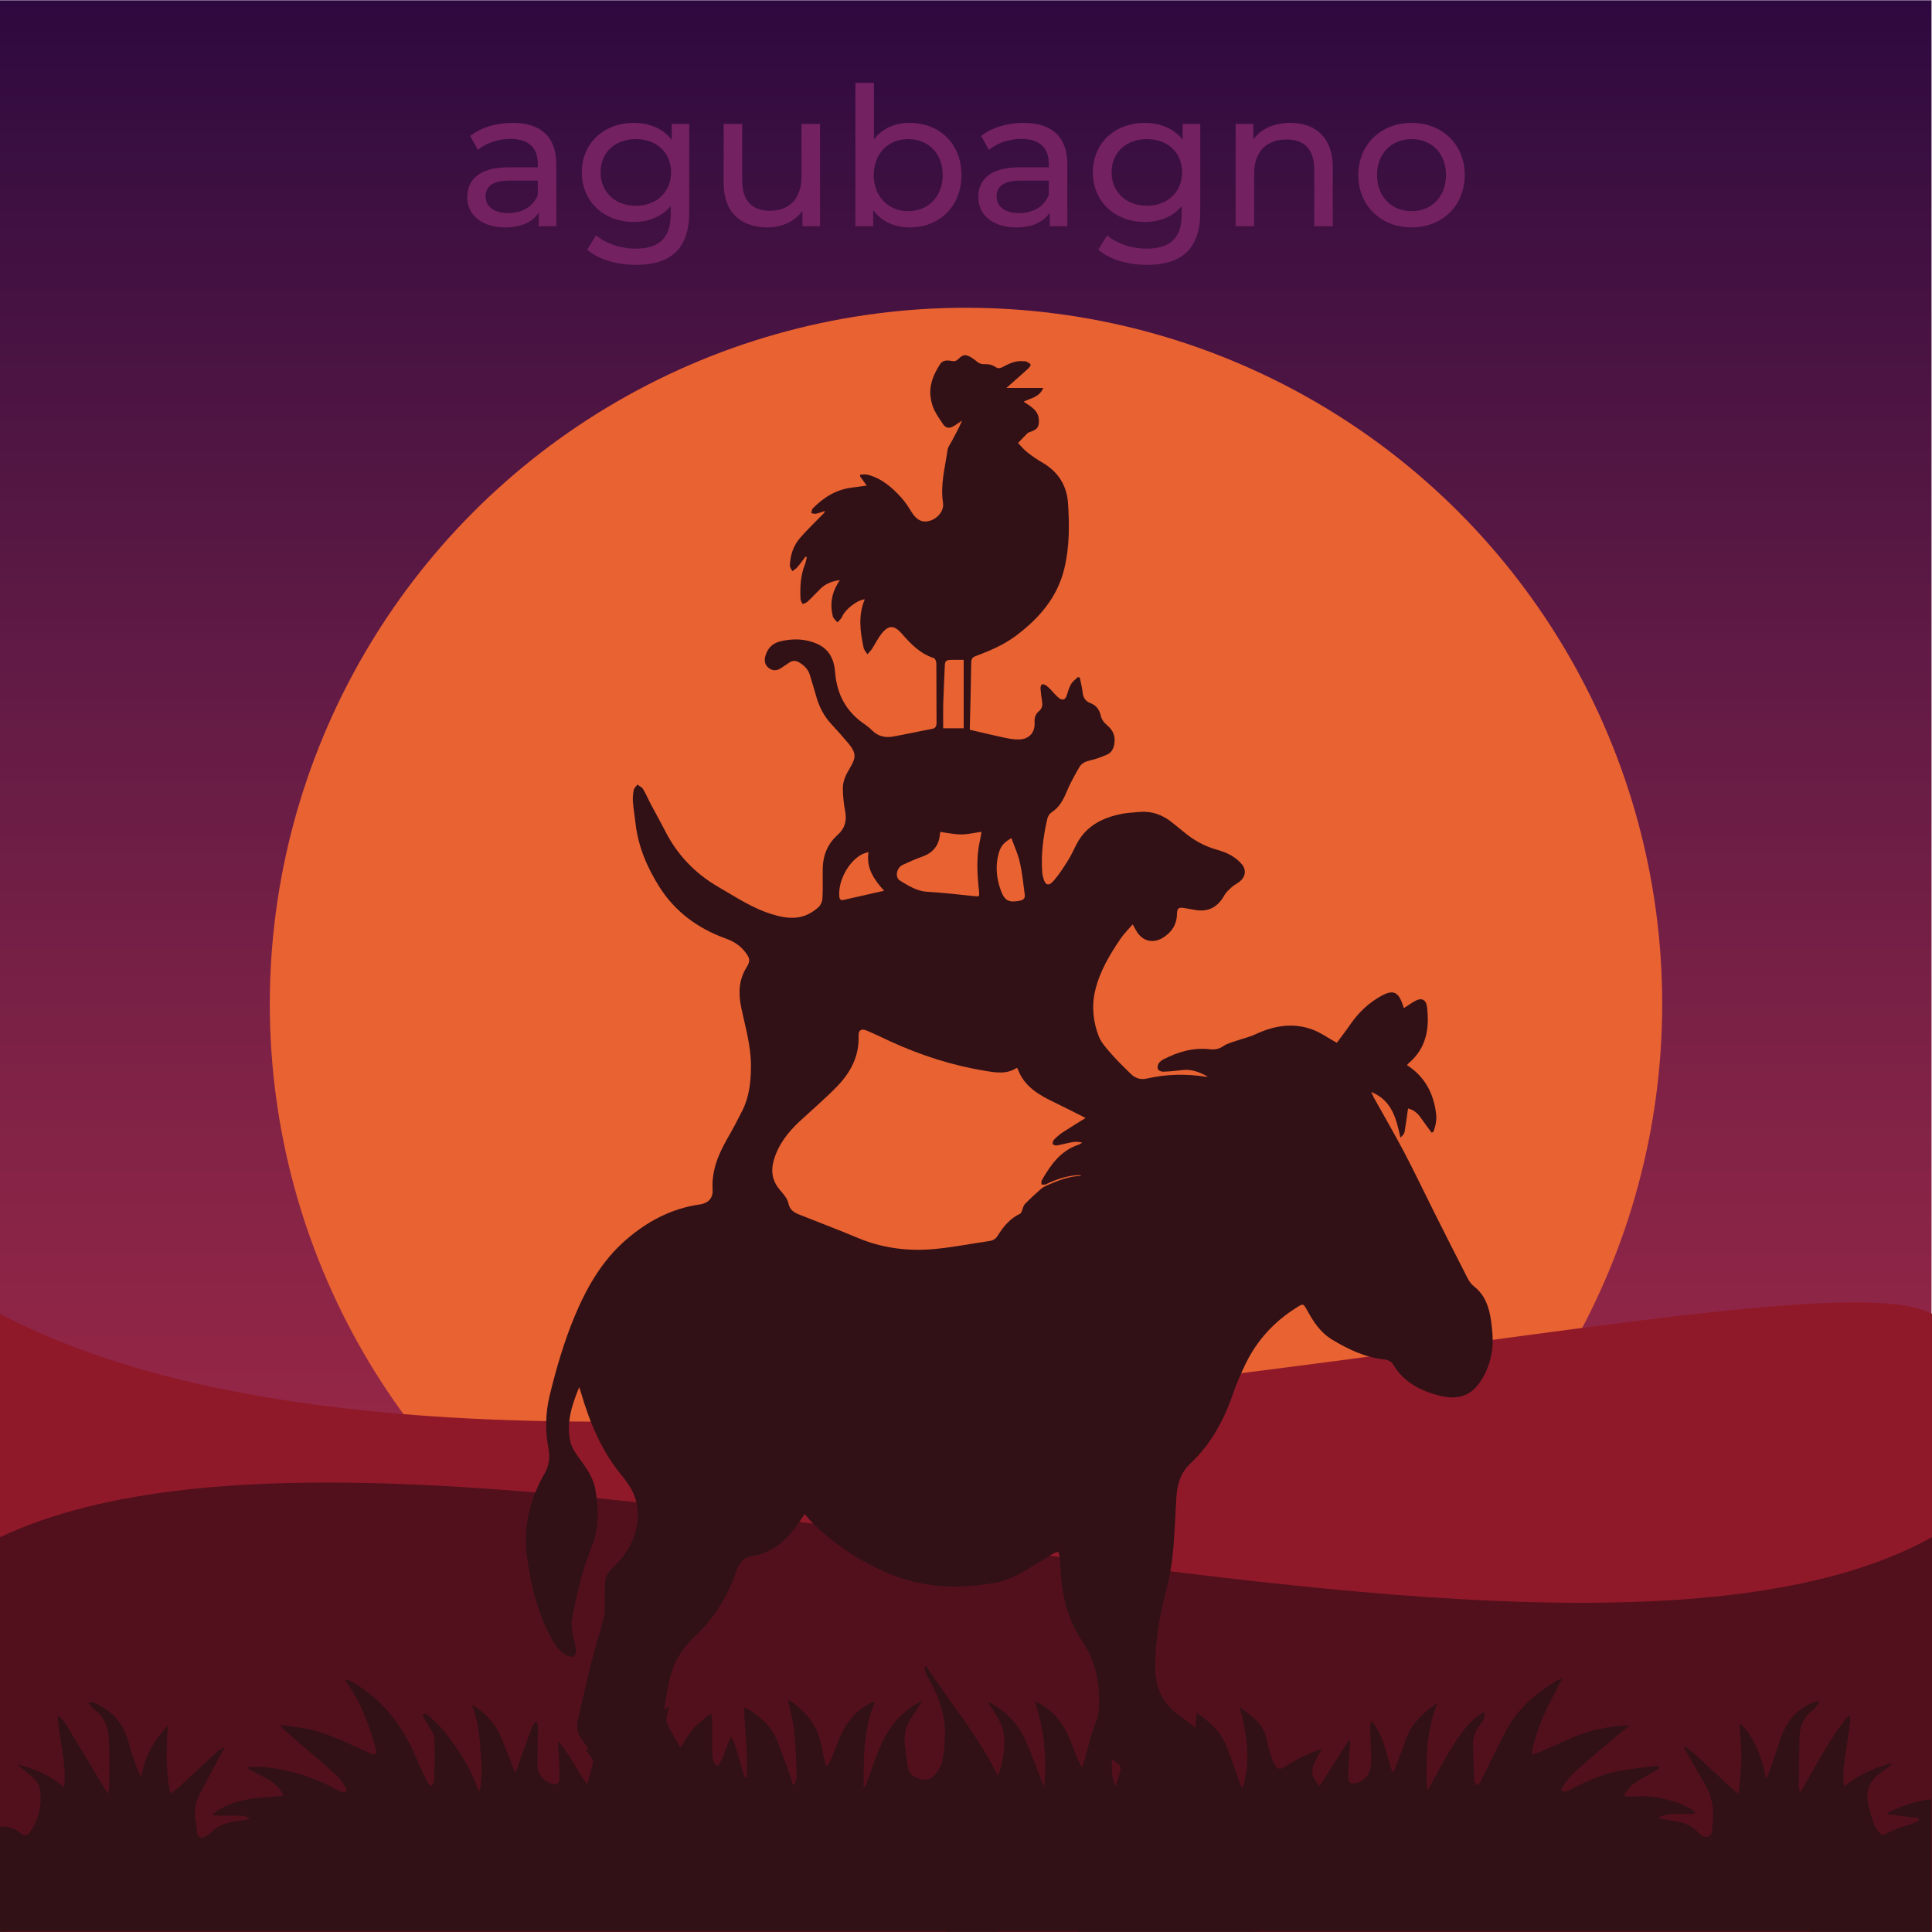 <?xml version="1.0" encoding="UTF-8"?> <!-- Generator: Adobe Illustrator 24.2.3, SVG Export Plug-In . SVG Version: 6.00 Build 0) --> <svg xmlns="http://www.w3.org/2000/svg" xmlns:xlink="http://www.w3.org/1999/xlink" version="1.1" id="Augubagno_Logo" x="0px" y="0px" viewBox="0 0 2000 2000" style="enable-background:new 0 0 2000 2000;" xml:space="preserve"> <style type="text/css"> .st0{fill:url(#SVGID_1_);} .st1{fill:#E96232;} .st2{fill:#901929;} .st3{fill:#52101C;} .st4{fill:#311116;} .st5{fill:#732160;} </style> <g> <linearGradient id="SVGID_1_" gradientUnits="userSpaceOnUse" x1="999.727" y1="1791.884" x2="999.727" y2="0.273"> <stop offset="0" style="stop-color:#A32946"></stop> <stop offset="0.128" style="stop-color:#9A2746"></stop> <stop offset="0.337" style="stop-color:#842346"></stop> <stop offset="0.6" style="stop-color:#631B45"></stop> <stop offset="0.905" style="stop-color:#3B0F41"></stop> <stop offset="1" style="stop-color:#2E093F"></stop> </linearGradient> <rect x="0" y="0.3" class="st0" width="1999.5" height="1791.6"></rect> <circle class="st1" cx="1000" cy="1039.3" r="720.7"></circle> <path class="st2" d="M2000,2000H0v-640c545.5,287.5,1852.2-80.5,2000,0V2000z"></path> <path class="st3" d="M2000,2000H0v-408.7c431.4-204,1590.9,226.7,2000,0V2000z"></path> <path class="st4" d="M0,1891c8-0.6,15.1,1.4,21.3,6.7c4,3.4,6.6,3.2,9.7-1.1c9.3-13.1,12.5-27.9,10.4-43.6c-1-8-7.2-13.2-13.4-18 c-3.4-2.6-6.7-5.4-9.7-8.5c17.2,4.5,33.4,10.9,48,23.8c2.8-25.7-5.1-49.2-6.6-73.1c0.4-0.3,0.9-0.6,1.3-0.9c2.4,2.7,5.2,5.2,7,8.2 c13.7,22.5,27.1,45.1,40.7,67.6c0.7,1.2,1.6,2.4,3.2,4.8c0.5-3.3,1.1-5.3,1.2-7.3c0-15.8,0.4-31.7-0.3-47.5 c-0.5-12.4-3.6-24.1-14.7-31.9c-2.5-1.8-4.3-4.7-6.4-7.1c0.3-0.4,0.6-0.9,0.9-1.3c1.9,0.4,3.9,0.4,5.6,1.1 c16.9,7.5,28.5,19.8,33.9,37.7c2.8,9.4,5.7,18.8,8.9,28.1c1.3,3.7,3.2,7.2,5.5,10.8c2.7-21.1,13.3-38,27.2-53.4 c-1.2,23.4-2.8,46.7,2.8,70.6c3.2-2.4,6-4.2,8.4-6.4c13-12,25.8-24.1,38.8-36c2.2-2.1,4.9-3.6,7.4-5.4c0.4,0.3,0.7,0.6,1.1,0.9 c-0.8,1.5-1.7,3-2.5,4.5c-8,14.9-16.3,29.7-23.8,44.9c-4.4,8.8-5.1,18.5-2.9,28.3c0.7,3.1,0.6,6.3,1,9.4c0.7,5,3.5,6.6,8.1,4.4 c2.1-1,4.2-2.2,5.8-3.9c7.8-8.3,17.9-11.1,28.7-12.4c3.7-0.4,7.4-1.1,11.1-1.7c0-0.6,0.1-1.1,0.1-1.7c-2.4-0.7-4.8-1.9-7.2-2 c-7.8-0.3-15.6-0.1-23.5-0.1c-2.4,0-4.8-0.2-7.3-1.2c10.2-8.5,22.5-12.8,34.9-15.3c12.5-2.5,25.5-2.7,38.8-4 c-6.9-16-23.6-19.9-36.7-28.2c0.1-0.5,0.3-1.1,0.4-1.6c5.8,0,11.7-0.6,17.4,0.1c26.1,3,50.8,10.4,73.8,23.3c1.7,1,3.6,1.9,5.5,2.4 c1.5,0.4,3.1,0,4.7,0c-0.2-1.7,0-3.8-0.8-5c-3.4-4.7-6.6-9.8-10.9-13.6c-15-13.4-30.5-26.4-45.8-39.5c-3.9-3.3-7.8-6.7-11.3-11.2 c6.9,0.9,13.9,1.7,20.8,2.7c20.7,3.1,39.5,11.5,58.3,20c5.3,2.4,10.6,4.9,15.9,7.2c1.2,0.5,3.2,0.9,4.1,0.3 c0.8-0.5,0.9-2.7,0.5-3.9c-6.9-23.7-14.1-47.2-28.8-67.6c-1-1.4-1.8-3.1-2.7-4.7c0.3-0.4,0.5-0.8,0.8-1.2c2.2,1,4.5,1.8,6.6,3 c31.6,18.4,52.1,45.9,65.9,79.1c3.4,8.3,7.4,16.4,11.4,24.4c0.8,1.6,2.6,2.8,4,4.1c1-1.8,2.7-3.5,2.8-5.3 c0.4-14.9,0.8-29.9,0.3-44.8c-0.1-3.9-3.5-7.7-5.6-11.5c-2.2-4.1-4.5-8.2-6.8-12.3c0.5-0.5,1-1,1.4-1.5c1.6,0.7,3.7,0.9,4.9,2 c6.4,6.3,13.3,12.2,18.6,19.3c13,17.5,25.2,35.6,32.3,56.6c0.2,0.6,0.7,1.1,1.8,2.6c3.8-15.8,1.8-30.7,0.9-45.6 c-0.9-14.9-3.2-29.6-8.8-43.8c12.7,7.4,22.8,17.3,28.8,30.3c5.9,12.8,10.5,26.1,16,40.1c1.1-2.7,2.2-4.8,3-7.1 c4.7-13.1,9.4-26.3,14.2-39.3c0.9-2.4,2.7-4.4,4.1-6.6c0.5,0.1,1,0.1,1.5,0.2c0.3,2.6,1,5.3,0.9,7.9c-0.1,12.8-0.6,25.6-0.5,38.5 c0,9,10.3,18.6,19.2,18.3c1.3-0.1,3.5-2.4,3.5-3.7c0.1-8.4-0.1-16.9-0.5-25.3c-0.2-5.3-1-10.5-0.9-16c11.8,13.6,19.2,30,30.1,45.2 c2.2-8.1,4.4-15.2,6-22.5c0.4-1.7-1-4.1-2-5.8c-1.6-2.7-3.6-5.1-5.5-7.8c1.2-0.2,2-0.4,2.9-0.6c-0.2-0.5-0.4-1-0.7-1.4 c-2.7-3.8-5.7-7.4-8-11.4c-3.3-5.7-3.9-11.7-2.2-18.3c4.7-19.2,8.8-38.5,13.6-57.7c4.1-16.3,9.2-32.3,13.4-48.5 c1.1-4.1,0.7-8.6,0.8-12.9c0.1-7.1-0.1-14.3,0.1-21.4c0.2-6.7,3.6-11.9,8.4-16.4c11-10.2,19.3-22.5,23.2-36.7 c4.9-18,2.9-35.7-8.8-51.3c-1.3-1.7-2.4-3.6-3.8-5.3c-21.8-25.7-34.5-55.8-43.8-87.8c-0.5-1.6-1-3.1-1.8-5.5 c-7.6,18.4-13.3,36.3-9.4,55.5c1.1,5.4,4.2,10.8,7.5,15.4c7.7,10.7,16.1,21.2,18.5,34.5c3.6,20,4.3,40-3.5,59.5 c-9.6,23.9-15.7,48.7-20.3,74c-1.7,9.5,0.7,18.4,2.8,27.4c1.1,4.5,2.8,10.6-2.2,12.5c-2.9,1.2-8.5-1.9-11.7-4.6 c-3.8-3.2-6.7-7.8-9.3-12.2c-15.3-27.1-22.6-56.9-26.6-87.3c-3.9-30.1,3.1-58.6,18.1-84.9c4.7-8.3,6.2-16.5,4.3-26.2 c-3.6-18.4-3.2-36.8,1.3-55.4c6.8-27.9,14.8-55.3,25.8-81.7c12.5-29.9,28.5-57.8,53.4-79.3c21.9-18.9,46.8-32.2,75.9-36.3 c8.7-1.2,14-6.4,13.5-15.1c-1.2-19.4,5.6-36.2,14.9-52.5c5.6-9.7,10.8-19.5,15.8-29.5c7.3-14.5,8.9-29.9,9-46 c0.1-20.8-5.8-40.4-10-60.4c-3.2-14.9-2.8-28.9,5.6-42.3c4.2-6.7,3.1-9.5-1.8-15.8c-5.2-6.7-11.8-10.8-19.8-13.7 c-29-10.4-52.9-28-69.2-54.1c-12.5-20-21.8-41.8-24.4-65.9c-0.8-7.1-2-14.2-2.6-21.3c-0.3-4.1,0-8.3,0.8-12.4 c0.4-2.1,2.5-3.8,3.8-5.7c2,1.5,4.7,2.6,5.9,4.6c3.1,5.3,5.5,11,8.4,16.4c4.8,9.1,9.9,18.1,14.6,27.3c12.6,24.7,31,43.8,55,57.7 c17.7,10.2,34.7,21.7,54.5,27.9c8.5,2.7,16.9,4.6,25.9,3.8c9.1-0.8,16.6-5,23.1-10.7c2.4-2.1,4.1-6.2,4.2-9.5 c0.6-10.3,0.1-20.7,0.3-31c0.3-13.6,5.2-25.3,15.5-34.5c7.4-6.6,9.6-14.6,7.7-24.4c-1.5-7.8-2.3-15.7-2.4-23.6 c-0.1-8,3.6-15,7.7-21.8c6.3-10.5,5.9-15.4-1.9-24.8c-5.7-6.7-11.5-13.4-17.5-19.8c-8-8.5-13-18.4-16-29.5 c-2-7.2-4.3-14.3-6.4-21.5c-1.9-6.3-6.3-10.4-11.9-13.5c-3.2-1.8-6.4-1.4-9.4,0.6c-2.9,1.9-5.8,3.9-8.7,5.8 c-4.2,2.7-8.4,3-12.5-0.1c-4.1-3.1-4.9-7.4-3.7-12.1c2.1-8.1,7.2-13.5,15.3-15.5c10.6-2.6,21.4-3,32.1,0.2 c15.9,4.7,23.5,14.3,24.9,31.7c1.8,22.7,11.3,40.7,30.3,53.6c2.9,2,5.6,4.2,8.1,6.7c6.3,6.3,13.8,7.7,22.1,6.2 c13.1-2.4,26.1-5.3,39.2-7.7c4-0.7,5.3-2.4,5.3-6.6c-0.2-20.5,0-41-0.2-61.5c0-1.9-1.3-5-2.7-5.4c-14.2-4.5-23.9-14.8-33.3-25.5 c-7.6-8.7-13.5-8.8-20.7,0.3c-3.9,4.9-6.7,10.7-10.1,16c-1.3,1.9-3.1,3.6-4.6,5.3c-1.4-2.3-3.4-4.4-3.9-6.8 c-3.6-16.7-5.8-33.5,1.2-50.1c-8.3,0.8-20.4,10.6-23.6,18.3c-0.9,2.1-3.1,3.7-4.7,5.6c-1.7-2.1-4.2-4-4.8-6.4 c-3-12-1.3-23.4,5.2-34c0.5-0.8,1-1.6,2.1-3.4c-8.1,1.2-14.5,3.6-19.8,8.7c-4.6,4.5-9,9.3-13.8,13.8c-1.3,1.2-3.3,1.6-5,2.3 c-0.7-1.7-2-3.4-2.1-5.2c-0.6-12.2-0.1-24.3,4.6-35.9c0.9-2.3,1.3-4.8,1.9-7.2c-0.4-0.3-0.8-0.6-1.2-0.9c-2.9,3.8-5.6,7.6-8.7,11.2 c-1.4,1.6-3.4,2.7-5.1,4c-0.9-1.9-2.5-3.9-2.5-5.8c0.3-10.6,3.5-20.5,10.4-28.5c7.6-8.8,16.1-16.8,24.2-25.2 c0.6-0.7,1.4-1.2,1.6-2.8c-3.1,1-6.1,2.2-9.2,2.8c-1.5,0.3-3.2-0.3-4.9-0.6c0.5-1.6,0.5-3.7,1.5-4.8c11.4-11.6,24.5-19.8,41-21.7 c4.9-0.6,9.8-1.3,14.9-2c-2.5-3.5-4.7-6.6-7-9.8c0.2-0.5,0.4-1.1,0.5-1.6c2.4,0,5-0.5,7.3,0.1c14.5,3.6,25.3,13,35,23.7 c4.1,4.6,7.5,9.8,10.7,15c5,8.2,11.1,11.3,18.9,9c8.2-2.4,14.9-10.5,13.6-18.7c-2.9-18.6,2.1-36.4,4.7-54.5c0.4-3.1,2.6-6,4.2-8.9 c3.8-7.1,7.7-14.2,10.9-21.7c-3.2,2.1-6.2,4.5-9.6,6.3c-3.9,2.1-7.6,1.4-10.1-2.4c-3.3-4.8-6.6-9.7-9.2-14.9 c-1.8-3.7-2.9-8-3.6-12.1c-2.1-13.1,2.8-24.5,9.6-35.1c2.9-4.5,7.7-4.3,12.2-3.4c2.9,0.5,4.8,0,6.9-2.2c4.7-4.7,7.7-4.9,13.3-1.4 c1.8,1.2,3.7,2.3,5.3,3.8c2.7,2.5,5.6,3.3,9.5,3.1c3.2-0.2,7.1,0.8,9.7,2.6c2.9,2,5,1.9,7.6,0.5c6.7-3.5,13.3-6.9,21.2-6.2 c1.2,0.1,2.5-0.1,3.4,0.3c1.7,0.8,3.8,1.7,4.7,3.2c0.4,0.6-1.3,3.1-2.6,4.2c-7.1,6.5-14.3,12.8-22.5,20c13.2,0,25.2,0,38.2,0 c-4,9.5-12.7,10.4-20.3,14.2c2.8,1.9,5.3,3.5,7.6,5.2c4.5,3.3,7.7,7.3,8.1,13.1c0.5,7.6-1.3,10.4-8.7,12.9 c-1.1,0.4-2.3,0.8-3.1,1.5c-3.1,3.1-6.1,6.3-9.7,10.1c2.5,2.5,5.6,6.5,9.4,9.5c4.9,3.9,10.2,7.5,15.7,10.7 c16.2,9.4,25.4,23.6,26.6,42.1c1.5,22.6,1.6,45.2-3.8,67.6c-7.2,29.9-25.8,51.2-49.5,69.2c-12.8,9.7-27.3,15.9-42.1,21.4 c-3.6,1.3-4.7,3-4.8,6.8c-0.3,23-0.9,45.9-1.5,69.5c11.6,2.7,23.8,5.7,36.1,8.3c4.8,1,9.9,1.9,14.8,1.8 c10.5-0.2,16.8-7.2,16.2-17.5c-0.3-4.6,0.7-8.6,4.4-11.7c3.2-2.6,4-5.9,3.4-9.8c-0.6-4.3-1.3-8.6-1.6-12.9 c-0.4-5.2,1.9-6.8,6.1-3.7c4.1,3,7.1,7.3,10.8,10.8c1.5,1.4,3.3,3.2,5.2,3.4c3.1,0.5,4.3-2.1,5.2-4.9c1.2-3.8,2.3-7.7,4.3-11.1 c1.7-2.8,4.6-4.9,7-7.2c0.7,0.2,1.4,0.3,2,0.5c1,5.2,2.4,10.4,3,15.7c0.6,5.4,3,8.8,8.1,10.8c6,2.3,9.3,6.8,10.7,13.3 c0.7,3.5,3.5,7.1,6.4,9.5c6.6,5.5,9,11.9,7.4,20.3c-1,4.8-3.3,8.5-7.7,10.3c-5.5,2.3-11.1,4.5-16.9,5.8c-4.9,1.1-9.1,2.9-11.5,7.1 c-4.7,8.2-9.4,16.5-13,25.2c-3.6,8.7-7.7,16.4-15.9,21.7c-2,1.3-3.7,4.1-4.2,6.4c-4.2,18.2-6.7,36.7-5.3,55.4c0.1,2,0.6,4,1.1,5.9 c2,7.7,5.6,9,10.8,2.9c5.7-6.6,10.5-14.1,15.1-21.5c3.4-5.3,5.8-11.2,8.8-16.8c9.9-18.7,26.9-27,46.5-30.9 c5.7-1.1,11.6-1.3,17.4-1.9c13.3-1.3,25,2.7,35.2,11.2c3.6,3,7.3,5.8,10.9,8.8c10.1,8.6,21.4,15.1,34.3,18.8 c5.3,1.5,10.6,3.3,15.3,6c4.3,2.5,8.5,5.8,11.6,9.7c4.6,5.8,3.2,13-2.7,17.6c-2.5,2-5.5,3.3-7.8,5.4c-3,2.8-6.3,5.6-8.2,9.1 c-6.6,11.9-16.5,17.1-29.9,14.8c-3.6-0.6-7.2-1.2-10.8-1.9c-6.5-1.1-8-0.1-8.1,6.3c-0.2,10.2-4.9,17.8-13.1,23.4 c-11.1,7.7-23,4.9-29.4-6.9c-0.9-1.7-1.9-3.5-3.4-6c-4.5,5.3-9.1,9.8-12.7,15.1c-11.2,16.6-21.5,33.8-26.1,53.6 c-3.8,16-2.1,32,3.7,47.1c2.6,6.7,8,12.5,12.9,18.1c6.5,7.4,13.5,14.3,20.5,21.1c4.5,4.3,9.9,6.1,16.5,4.6 c20-4.6,40.2-5.1,60.5-1.9c0.4,0.1,0.9,0,2.5-0.1c-8.7-4.7-16.7-7.8-25.8-6.8c-6.8,0.8-13.6,1.5-20.4,1.7c-1.8,0.1-4.5-1-5.3-2.4 c-0.8-1.5-0.5-4.3,0.5-5.9c1.1-1.9,3.2-3.4,5.2-4.5c15.1-7.8,30.8-12.4,48-10.4c5.2,0.6,9.6-0.3,14.1-3.4c3.6-2.5,8.2-3.6,12.4-5.1 c6.9-2.4,14.1-4,20.6-7c19-8.9,38.5-12.3,58.5-5.1c8.9,3.2,16.9,9,25.8,13.9c4.2-5.8,9.4-12.4,14.2-19.4 c8.4-12.1,18.7-21.9,31.7-29.1c11.8-6.5,17.4-4.7,21.9,8c0.5,1.4,1,2.8,1.6,4.6c4.1-2.6,7.8-5.3,11.8-7.5 c6.5-3.6,11.2-1.3,12.1,6.1c2.8,22.4-0.6,42.9-19,58.5c-0.5,0.4-0.8,1-1.7,1.9c18.7,12,27.8,29.7,30.2,51 c0.7,6.1-0.7,12.4-2.9,18.2c-0.6,0.2-1.2,0.4-1.8,0.7c-3.5-4.8-7.2-9.6-10.6-14.5c-3.4-5.1-7.6-9.1-13.8-10.5 c-1.2,8.3-2.2,16.3-3.6,24.3c-0.4,2-2.1,3.9-4.3,5.8c-4.3-19.5-8.6-38.4-30.2-47.2c1.1,2.4,1.9,4.3,2.8,6 c10.4,18.7,21.2,37.3,31.2,56.2c10.8,20.6,20.8,41.6,31.2,62.4c11.4,22.7,22.9,45.5,34.5,68.1c1.6,3.2,3.9,6.4,6.7,8.6 c11.6,9,15.7,21.9,17.6,35.3c1.5,10.6,2.5,21.8,0.9,32.3c-2.2,13.4-7.4,26.7-16.6,36.9c-9.8,10.8-23.4,12.2-37.1,8.7 c-20.1-5-37.7-14-48.8-32.8c-1.4-2.4-5.2-4.4-8.1-4.7c-20.3-2-38-10.5-55.1-20.8c-9.6-5.9-16.4-14.5-22.1-24.1 c-1.3-2.1-2.4-4.4-3.7-6.5c-3.7-6.7-4.1-6.6-10.4-2.6c-23.1,14.4-40.9,33.6-52.8,57.9c-5.2,10.6-9.9,21.5-13.7,32.6 c-9.3,27-22.8,51.4-43.7,71.1c-10.2,9.6-13.7,21.7-14.5,35c-1.3,20.9-1.8,42-4.2,62.8c-1.8,15.6-5.8,31-9.5,46.4 c-5.3,22.3-8.4,44.8-8.3,67.7c0.1,20.9,8.5,37.6,26,49.6c5.4,3.7,10.4,8.1,15.8,12.3c0.3-4.9,0.6-9.9,0.9-15.7 c14.1,9,25,19.5,31,34.2c5,12.3,9.1,25,13.6,37.5c0.8,2.3,1.8,4.5,3.2,6.7c9-28.7,4.2-56.7-3-84.9c11.2,9.9,25.1,17.2,27.9,34.1 c1.1,6.8,3.7,13.5,5.7,20.1c0.6,1.9,1.4,3.8,2.4,5.5c3.3,5.5,5.6,6,10.9,2.5c11.9-7.8,24.6-13.7,38-18.3 c-3.2,6.3-7.1,12.2-9.1,18.8c-2.2,7.2,1.4,13.5,7,19.7c10.2-16.1,20.2-31.7,30.1-47.4c0.5,0.3,1,0.5,1.5,0.8 c-0.7,11.7-1.5,23.4-1.9,35.2c-0.1,2.8,0.3,7.1,2,8.1c2.1,1.2,6.1,0.4,8.7-0.7c11.6-5,13.4-15.1,13-26.2 c-0.4-9.8-0.9-19.6-1.2-29.4c-0.1-2.2,0.6-4.5,1.2-8.2c13.8,16.1,15.3,35.8,21.9,53.3c0.5-0.1,0.9-0.1,1.4-0.2 c1.8-4.7,3.6-9.5,5.3-14.2c2.1-5.5,4.4-10.8,6.1-16.4c5.3-17.6,17.5-29.5,32-39.6c0.3-0.2,0.8-0.2,1.6-0.5 c-11.7,29.2-11.8,59.3-10.4,90.7c8.9-15.9,16.4-30.7,25.3-44.8c8.8-14,17.6-28.4,33.9-37.4c0.8,6.4-1.7,10.2-4.4,13.5 c-5.2,6.2-7.6,13.1-7.3,21.1c0.4,12.1,0.6,24.3,1.2,36.4c0.1,1.8,1.8,3.5,2.8,5.2c1.3-1.4,3-2.6,3.8-4.2 c9.3-18.2,17.8-36.9,27.7-54.8c11.7-21.2,29.7-36.6,50.3-49c1.8-1.1,3.9-1.7,6.7-2.9c-6.7,13.1-13.6,25.1-19.1,37.7 c-5.5,12.7-10.1,25.9-12.9,41c3.7-1.1,6.1-1.4,8.3-2.4c12.2-5.3,24.4-10.6,36.6-16c17.9-8,37-10.5,56.7-11.8 c-12.6,10.6-25.3,21.1-37.7,31.9c-12.2,10.7-25.9,20.1-33.5,35.7c5.2,2.5,8.6-0.1,12-1.9c14.3-7.7,29.1-14.3,45-17.6 c13.3-2.7,26.9-4,40.4-5.8c1.5-0.2,3.2,0.2,5.3,1.5c-1.7,1.2-3.4,2.6-5.2,3.7c-7.3,4.3-14.9,8.1-21.8,13c-4,2.8-6.8,7.4-10.1,11.1 c0.3,0.7,0.6,1.5,0.9,2.2c3,0,5.9,0.2,8.9,0c20.3-1.3,39.4,2.7,57.5,11.9c2.6,1.3,4.7,3.3,6.9,5.6c-12.6,2-25.6-1.9-37.6,3.8 c0,0.5-0.1,1-0.1,1.5c5.2,0.9,10.5,2.1,15.7,2.8c8.9,1.1,16.7,4.1,23.2,10.5c3.1,3,6.7,7.1,11.6,5.3c4.8-1.7,3.8-7,4.3-10.9 c2.1-15.6-0.1-30.5-8.4-44.3c-7.2-12.1-14.1-24.5-21.1-36.8c0.3-0.4,0.6-0.7,0.9-1.1c3,2.2,6.3,4.2,9.1,6.7 c13.5,12.4,26.9,24.9,40.3,37.4c1.4,1.3,3.2,2.3,6.3,4.5c1.1-13.1,2.7-24.9,2.8-36.7c0.1-11.9-1.4-23.9-2.1-35.8 c11.1,6.5,25,35.1,27.3,57.4c1.6-3.1,2.8-4.9,3.5-6.9c4.1-11.6,8.1-23.3,12-34.9c5.3-15.6,14.6-28,29.4-35.6c3-1.5,6.3-2.2,9.5-3.3 c0.4,0.5,0.7,1.1,1.1,1.6c-1.9,2.4-3.3,5.4-5.7,7.1c-10.1,7.2-14.6,17.1-14.8,29.1c-0.4,17-0.5,34-0.6,51c0,1.9,0.6,3.7,1.5,5.7 c16-27.1,30-55.2,49.9-79.4c0.5,0.2,1,0.4,1.6,0.6c0,2.4,0.3,4.8,0,7.1c-2,14.5-4.4,29-6.3,43.5c-0.8,6.1-0.5,12.3-0.6,18.4 c0,1,0.7,2,1.3,3.6c14.4-12.1,30.7-18.9,48-23.7c0.2,0.4,0.5,0.8,0.7,1.2c-3.6,2.7-7.1,5.4-10.8,8c-12.5,8.5-16.9,20.1-13.2,34.7 c1.8,6.9,3.8,13.8,6.2,20.5c0.9,2.6,2.9,4.8,4.7,7c2.5,3.2,5,2.9,8.6,0.9c5.4-3,11.3-5.3,17.2-7.2c5.4-1.7,11-2.7,15.6-6.2 c0-0.7-0.1-1.4-0.1-2.1c-10.6-1.4-21.2-2.8-31.9-4.1c-0.1-0.5-0.1-1.1-0.2-1.6c14.2-7,28.9-12.3,44.9-13.9c0,45.7,0,91.3,0,137 c-41.3,0-82.7,0-124,0c-2-0.2-3.9-0.5-5.9-0.5c-188.4,0-376.8,0-565.2,0c-2,0-3.9,0.4-5.9,0.5c-60.3,0-120.7,0-181,0 c-1.3-0.2-2.6-0.5-3.9-0.5c-25.7,0-51.5,0-77.2,0c-1.3,0-2.6,0.3-3.9,0.5c-17,0-34,0-51,0c-2-0.2-3.9-0.5-5.9-0.5 c-321.7,0-643.4,0-965.2,0c-2,0-3.9,0.4-5.9,0.5c-1.7,0-3.3,0-5,0C0,1963.7,0,1927.3,0,1891z M820.7,1847.5c0.6,0,1.2,0,1.8,0 c0.8-3,2.4-5.9,2.3-8.9c-0.6-15.4-1-30.9-2.6-46.3c-1.2-11-4.2-21.7-6.5-32.6c0.3,0.1,1,0.2,1.5,0.5c18.1,12.1,30.5,28,33.8,50.1 c0.9,5.9,2.6,11.7,3.9,17.6c0.6,0,1.3,0,1.9,0c1-1.8,2.2-3.5,3-5.4c3.4-8.3,6.5-16.7,10-25c5.9-13.8,15.1-25,28.1-32.9 c2-1.2,4.2-1.9,6.4-2.8c0.4,0.3,0.7,0.6,1.1,1c-12,28.3-11.2,58.2-11.4,88c1.4-1.6,2.4-3.3,3.1-5.1c3-8.1,6-16.2,8.9-24.4 c5.4-14.6,11.4-28.8,22.1-40.5c7.4-8.1,15.7-14.9,26.9-20.3c-3.7,5.7-6.6,10.2-9.5,14.6c-5.1,7.7-9.4,16-9.1,25.5 c0.3,9.1,2.2,18.1,3.1,27.2c0.8,8.7,6.7,12.1,14,14.1c7,1.9,12.1-1.3,15.9-6.7c2.6-3.8,5.5-8,6.2-12.3c1.6-10.3,2.9-20.8,2.6-31.2 c-0.6-20.6-8.2-39.2-18.4-56.9c-1.5-2.7-2.1-5.9-3.1-8.8c0.7-0.4,1.4-0.7,2.2-1.1c24.5,37.5,53.8,71.9,74.2,113.7 c4.8-14.2,7.5-27.1,6.3-40.8c-1.2-14-9.7-24.5-17.3-36.5c16.6,8,29.8,20.3,38.4,38.1c6.8,14,11.7,28.9,17.5,43.4c1,2.5,2,5,3,7.5 c2.4-30.2,0.3-59.7-9.7-88.5c3,0.7,5.3,1.7,7.3,3c12.5,7.8,21.5,18.8,27.4,32.2c3.7,8.4,6.7,17,10.2,25.5c0.8,2,2.2,3.8,4,7.1 c1.3-3.9,2.1-6.4,2.8-8.8c3.2-11.2,5.5-22.7,9.8-33.4c2.4-6.1,4.6-11.8,4.9-18.4c1-24.6-2.6-47.9-16.8-69 c-6-8.9-10.9-18.8-14.6-28.8c-7.1-18.9-7.8-39-9.3-58.9c-0.1-2-1-4-1.5-6c-1.8,0.7-3.8,1.1-5.4,2.1c-7.7,4.6-15.3,9.4-23,14.1 c-12.2,7.6-25,14.2-39.3,16.5c-36.6,5.9-72.3,4.8-107.3-9.9c-29-12.2-54.6-28.9-77.2-50.4c-3.6-3.4-6.7-7.3-10.3-11.3 c-2.3,3.4-4.3,6.2-6.2,9.1c-11.7,17.2-26.3,30.7-47.7,34.2c-9.2,1.5-13.5,6.5-16.4,14.8c-8.9,25.7-22.4,48.7-42.4,67.4 c-14.1,13.1-23.8,28.6-27.6,47.5c-1.9,9.3-3.4,18.8-5.3,29.5c2.6-1.6,3.8-2.4,5.5-3.5c-0.9,3.1-1.8,5.4-2.1,7.8 c-0.4,3.2-1.6,6.9-0.4,9.5c4.1,8.7,9.1,16.9,13.8,25.4c4.7-6.9,8.5-13.8,13.6-19.6c5-5.7,11.4-10.2,17.2-15.3c0.5,0.3,1,0.7,1.5,1 c0.2,2.1,0.7,4.2,0.7,6.2c0.1,10.3-0.2,20.7,0.1,31c0.2,5.4-0.2,11.3,5.1,16.3c7.5-8.9,8.5-20.3,14.4-30.9c1.7,3.5,3.3,6,4.1,8.7 c3.2,10.3,6.2,20.7,9.3,31.1c0.3,1.1,0.9,2.1,1.4,3.2c0.5-0.1,0.9-0.2,1.4-0.3c1.1-24.1-1.6-48.1-2.9-72.9c2.3,0.9,3.6,1.3,4.7,1.9 c12.4,7.6,23.1,17.1,28.9,30.8c4.5,10.7,8.5,21.7,12.5,32.6C817.8,1837.7,819.2,1842.6,820.7,1847.5z M1052.6,1105.4 c-10.4,7-22,4.9-33,3.1c-33.6-5.5-65.9-15.9-96.9-30c-8.6-3.9-17.1-8.2-25.9-11.8c-5.4-2.2-8.2-0.1-8,5.6 c0.8,21-8.3,37.9-22.2,52.3c-12.4,12.8-26,24.3-39.1,36.5c-12.2,11.4-22.2,24.3-26.7,40.8c-3.1,11.5-0.9,21.5,7.1,30.6 c3.5,3.9,7.3,8.5,8.3,13.3c1.5,6.9,5.8,9.4,11.4,11.6c20.3,8,40.6,15.8,60.7,24.2c23.7,9.9,48.6,13.4,73.8,11.8 c20.8-1.4,41.5-5.8,62.2-8.7c4-0.6,6.6-2.4,8.7-5.8c5.9-9.5,12.9-17.8,23.3-22.6c0.8-0.4,1.1-2,1.6-3c1-2.3,1.5-5.2,3.1-6.9 c5.1-5.3,10.5-10.2,16-15.1c1.9-1.7,4.3-3.1,6.6-4.1c11.5-5,23.1-9.8,36.1-10c-1.6-0.7-3.1-0.8-4.6-0.7 c-11.4,0.9-22.1,4.5-32.4,9.5c-1.2,0.6-3,0.2-4.5,0.2c0-1.4-0.4-3.1,0.2-4.2c9.1-16,19.4-30.8,38.1-37c1.4-0.4,2.5-1.4,3.8-2.2 c-3.8-0.9-7.1-1-10.4-0.4c-5.2,0.9-10.4,2.4-15.6,3.3c-1.4,0.2-3.8-0.3-4.3-1.3c-0.6-1,0-3.5,0.9-4.4c2.6-2.7,5.5-5.3,8.6-7.4 c7.6-5,15.4-9.7,24.3-15.3c-11-5.5-20.8-10.6-30.8-15.4c-16.6-7.9-32.5-16.5-39.4-35.2C1053.8,1106.6,1053.4,1106.4,1052.6,1105.4z M973.5,861.2c-0.1,0.2-0.4,0.9-0.4,1.5c-0.8,11.8-6.6,19.8-17.9,23.9c-7,2.5-13.9,5.5-20.7,8.7c-6.5,3-8.4,13-2.7,16.4 c8.7,5.2,17.3,10.9,28.3,11.5c16.2,0.9,32.4,2.8,48.6,4.5c5,0.5,5.3,0.4,4.8-4.9c-1.8-17.1-3-34.1,0.6-51.2c0.8-3.5,1.4-7,2-10.5 c-7.4,1-14.3,2.7-21.1,2.7C988,863.8,981,862.2,973.5,861.2z M997.6,753.9c0-23.8,0-47,0-70.8c-4.4,0-8.5-0.1-12.6,0 c-5.9,0.1-6.8,1.1-7,7.1c-0.5,13-1.2,25.9-1.6,38.9c-0.2,8.2,0,16.5,0,24.8C983.9,753.9,990.5,753.9,997.6,753.9z M1047,867.6 c-8,4.7-10.9,8.1-13,15.2c-3.8,13.2-2.6,26.4,2.1,39.1c4,10.8,8.5,12.7,19.6,10.5c4-0.8,5.6-2.7,5.1-6.4c-1.5-11-2.5-22.1-5-32.8 C1054,884.5,1050.2,876.4,1047,867.6z M899.1,882c-2.7,0.9-4.8,1.4-6.6,2.3c-14.3,7.4-25.3,28.1-23.6,44.1c0.3,2.8,1.5,3.8,4.3,3.2 c13.7-3.1,27.5-6.2,42-9.5C905.2,910.9,896.4,899,899.1,882z M1151,1821.5c0.4,9-1.5,17.8,4,27.3c1.4-4.3,2.3-7.2,3.2-10.1 c3.1-10.4,3.1-10.4-5.8-16.7C1152.3,1821.8,1152.1,1821.8,1151,1821.5z"></path> <g> <path class="st5" d="M575.9,170.2v64h-18.2v-14c-6.4,9.6-18.2,15.2-34.8,15.2c-24,0-39.2-12.8-39.2-31.2c0-17,11-31,42.6-31h30.4 v-3.8c0-16.2-9.4-25.6-28.4-25.6c-12.6,0-25.4,4.4-33.6,11.4l-8-14.4c11-8.8,26.8-13.6,43.8-13.6 C559.5,127.2,575.9,141.2,575.9,170.2z M556.7,201.8V187h-29.6c-19,0-24.4,7.4-24.4,16.4c0,10.6,8.8,17.2,23.4,17.2 C540.5,220.6,551.9,214,556.7,201.8z"></path> <path class="st5" d="M713.5,128.2v91.6c0,37.4-19,54.4-55,54.4c-19.4,0-39-5.4-50.6-15.8l9.2-14.8c9.8,8.4,25.2,13.8,40.8,13.8 c25,0,36.4-11.6,36.4-35.6v-8.4c-9.2,11-23,16.4-38.2,16.4c-30.6,0-53.8-20.8-53.8-51.4s23.2-51.2,53.8-51.2 c15.8,0,30.2,5.8,39.2,17.4v-16.4H713.5z M694.7,178.4c0-20.6-15.2-34.4-36.4-34.4c-21.4,0-36.6,13.8-36.6,34.4 c0,20.4,15.2,34.6,36.6,34.6C679.5,213,694.7,198.8,694.7,178.4z"></path> <path class="st5" d="M848.9,128.2v106h-18.2v-16c-7.8,11-21,17.2-36,17.2c-27.4,0-45.6-15-45.6-46.2v-61h19.2V187 c0,20.8,10.4,31.2,28.6,31.2c20,0,32.8-12.4,32.8-35.2v-54.8H848.9z"></path> <path class="st5" d="M995.3,181.2c0,32.4-22.6,54.2-53.6,54.2c-15.6,0-29.2-6-37.8-18v16.8h-18.4V85.8h19.2v58.4 c8.8-11.4,22-17,37-17C972.7,127.2,995.3,148.8,995.3,181.2z M975.9,181.2c0-22.6-15.4-37.2-35.8-37.2 c-20.2,0-35.6,14.6-35.6,37.2s15.4,37.4,35.6,37.4C960.5,218.6,975.9,203.8,975.9,181.2z"></path> <path class="st5" d="M1104.9,170.2v64h-18.2v-14c-6.4,9.6-18.2,15.2-34.8,15.2c-24,0-39.2-12.8-39.2-31.2c0-17,11-31,42.6-31h30.4 v-3.8c0-16.2-9.4-25.6-28.4-25.6c-12.6,0-25.4,4.4-33.6,11.4l-8-14.4c11-8.8,26.8-13.6,43.8-13.6 C1088.5,127.2,1104.9,141.2,1104.9,170.2z M1085.7,201.8V187h-29.6c-19,0-24.4,7.4-24.4,16.4c0,10.6,8.8,17.2,23.4,17.2 C1069.5,220.6,1080.9,214,1085.7,201.8z"></path> <path class="st5" d="M1242.5,128.2v91.6c0,37.4-19,54.4-55,54.4c-19.4,0-39-5.4-50.6-15.8l9.2-14.8c9.8,8.4,25.2,13.8,40.8,13.8 c25,0,36.4-11.6,36.4-35.6v-8.4c-9.2,11-23,16.4-38.2,16.4c-30.6,0-53.8-20.8-53.8-51.4s23.2-51.2,53.8-51.2 c15.8,0,30.2,5.8,39.2,17.4v-16.4H1242.5z M1223.7,178.4c0-20.6-15.2-34.4-36.4-34.4c-21.4,0-36.6,13.8-36.6,34.4 c0,20.4,15.2,34.6,36.6,34.6C1208.5,213,1223.7,198.8,1223.7,178.4z"></path> <path class="st5" d="M1379.7,173.2v61h-19.2v-58.8c0-20.8-10.4-31-28.6-31c-20.4,0-33.6,12.2-33.6,35.2v54.6h-19.2v-106h18.4v16 c7.8-10.8,21.4-17,38.2-17C1361.5,127.2,1379.7,142,1379.7,173.2z"></path> <path class="st5" d="M1406.1,181.2c0-31.6,23.4-54,55.2-54s55,22.4,55,54c0,31.6-23.2,54.2-55,54.2S1406.1,212.8,1406.1,181.2z M1496.9,181.2c0-22.6-15.2-37.2-35.6-37.2c-20.4,0-35.8,14.6-35.8,37.2s15.4,37.4,35.8,37.4 C1481.7,218.6,1496.9,203.8,1496.9,181.2z"></path> </g> </g> </svg> 